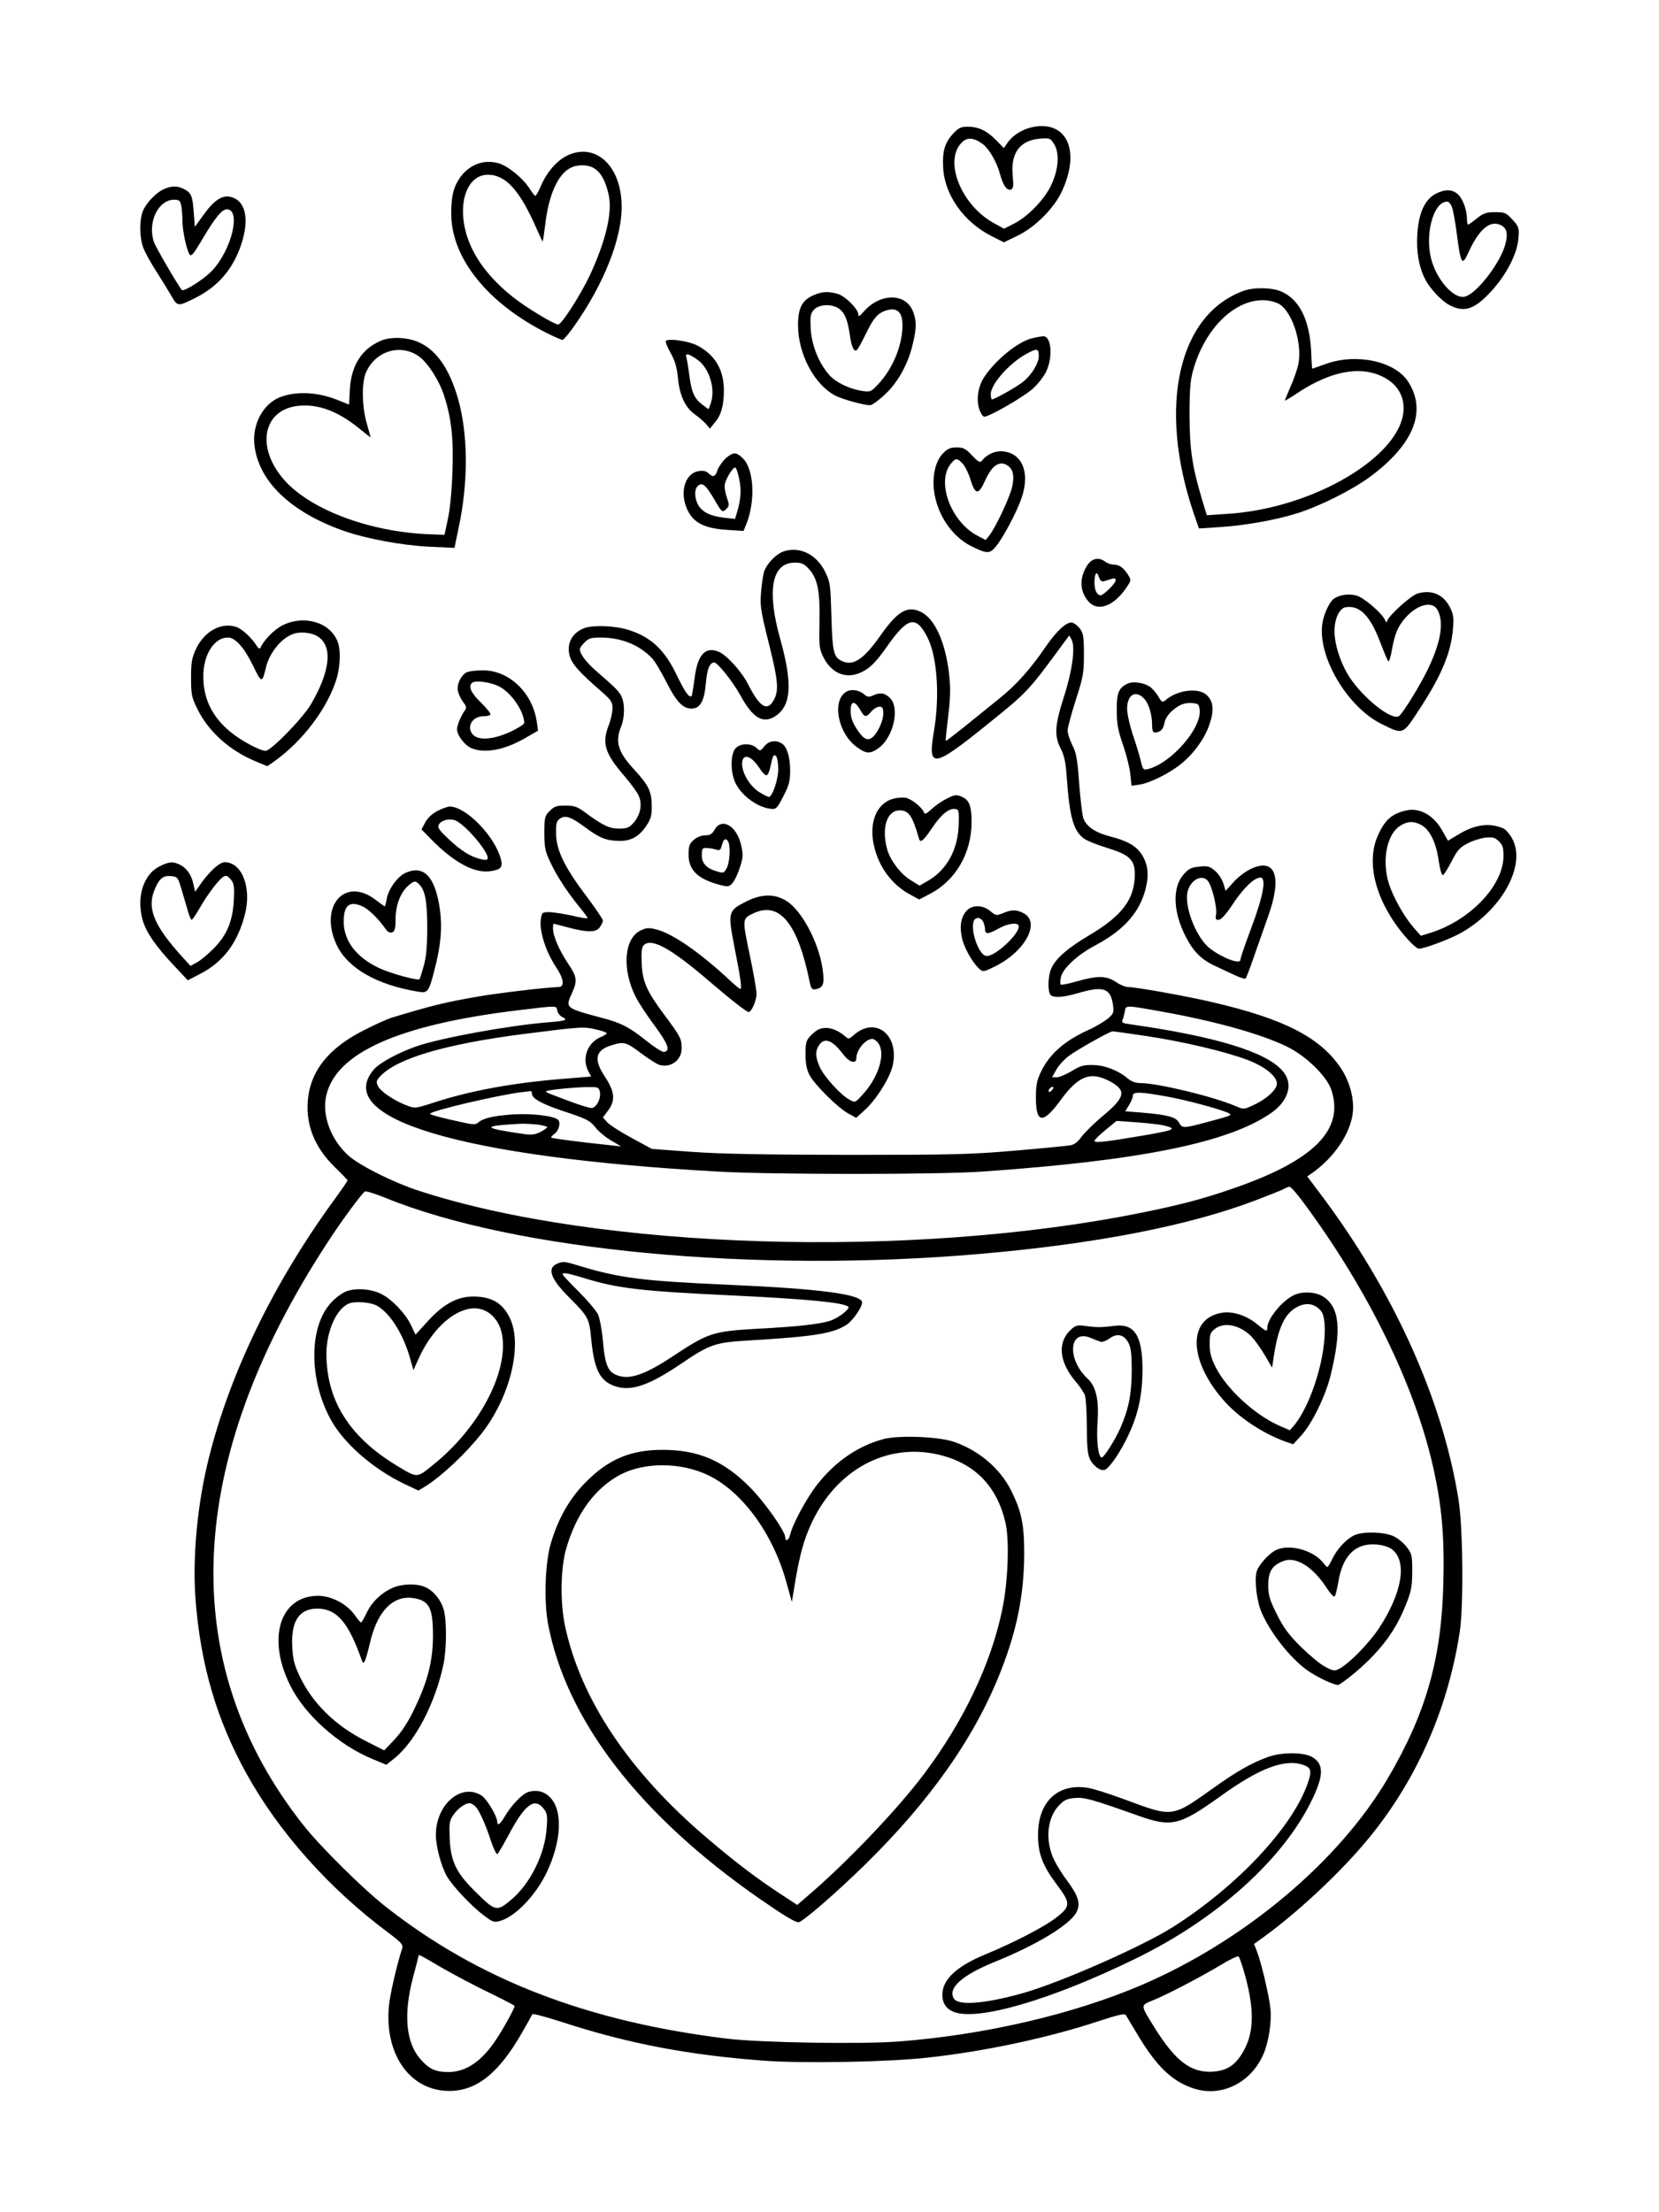 <?xml version="1.0" standalone="no"?>
<!DOCTYPE svg PUBLIC "-//W3C//DTD SVG 20010904//EN"
 "http://www.w3.org/TR/2001/REC-SVG-20010904/DTD/svg10.dtd">
<svg version="1.0" xmlns="http://www.w3.org/2000/svg"
 width="864pt" height="1152pt" viewBox="0 0 864 1152"
 preserveAspectRatio="xMidYMid meet">

<g transform="translate(0,1152) scale(0.1,-0.1)"
fill="#000000" stroke="none">
<path d="M5382 10859 c-54 -10 -105 -41 -133 -80 l-21 -30 -41 42 c-50 50 -91
69 -148 69 -35 0 -47 -6 -74 -35 -44 -46 -58 -92 -53 -179 7 -140 107 -282
251 -355 l65 -33 68 33 c92 43 193 143 234 232 98 209 28 369 -148 336z m-263
-90 c33 -25 73 -94 90 -159 16 -57 35 -84 56 -77 13 5 14 18 9 75 -11 116 38
181 142 190 51 4 54 3 74 -29 29 -47 23 -133 -16 -214 -34 -73 -121 -163 -192
-199 l-53 -27 -51 28 c-170 92 -263 320 -172 418 29 32 65 30 113 -6z"/>
<path d="M2952 10709 c-53 -27 -103 -84 -134 -155 -12 -29 -26 -54 -30 -54 -3
0 -16 16 -28 35 -34 55 -114 121 -164 135 -78 22 -155 -8 -203 -79 -32 -47
-43 -94 -43 -184 0 -230 189 -466 497 -621 40 -20 77 -36 82 -36 6 0 30 28 55
63 165 231 262 481 253 652 -9 201 -142 314 -285 244z m148 -69 c32 -23 55
-66 70 -135 20 -90 -14 -236 -96 -414 -49 -105 -149 -261 -167 -261 -20 0
-168 89 -233 141 -133 105 -217 221 -249 344 -41 159 12 295 116 295 93 0 167
-82 254 -282 16 -37 30 -66 31 -65 2 1 8 43 14 92 18 150 65 255 128 289 39
22 99 20 132 -4z"/>
<path d="M855 10536 c-41 -18 -92 -71 -110 -113 -20 -47 -19 -143 2 -195 9
-24 40 -79 68 -123 28 -44 64 -102 79 -128 31 -54 32 -54 126 -7 116 59 193
148 236 276 45 134 23 232 -57 249 -42 10 -85 -19 -137 -91 l-47 -65 -6 73
c-6 88 -13 104 -50 123 -34 18 -64 18 -104 1z m89 -87 c3 -17 6 -52 6 -78 0
-50 20 -145 36 -174 9 -16 19 -5 67 76 69 116 103 157 128 157 76 0 26 -210
-76 -319 -42 -45 -148 -112 -158 -101 -18 20 -136 222 -145 249 -35 101 21
220 104 221 27 0 32 -4 38 -31z"/>
<path d="M7481 10513 c-67 -33 -100 -118 -101 -253 0 -75 15 -142 43 -196 26
-49 87 -114 128 -134 76 -39 129 -21 217 75 79 87 134 194 140 275 4 55 2 60
-31 96 -33 36 -39 39 -90 39 -47 0 -61 -5 -95 -32 -23 -18 -43 -33 -46 -33 -3
0 -6 12 -6 28 0 46 -20 103 -45 128 -28 28 -66 30 -114 7z m80 -70 c7 -16 17
-75 25 -133 21 -165 28 -178 60 -108 54 120 110 170 165 148 36 -15 44 -44 29
-101 -25 -96 -145 -253 -208 -273 -52 -17 -136 68 -172 174 -45 131 1 320 77
320 8 0 18 -12 24 -27z"/>
<path d="M6478 10006 c-342 -122 -450 -604 -261 -1160 l27 -78 106 7 c131 8
294 37 402 71 120 37 291 123 383 191 228 169 297 342 199 495 -69 107 -268
150 -429 93 -38 -14 -71 -25 -71 -25 -1 0 -4 44 -6 98 -9 157 -61 262 -153
303 -47 22 -143 24 -197 5z m190 -73 c67 -49 114 -205 94 -308 -6 -29 -25 -84
-42 -121 -16 -37 -29 -68 -28 -70 2 -1 30 16 63 38 186 124 352 149 473 71 53
-35 82 -87 82 -149 -1 -244 -468 -523 -920 -550 l-105 -7 -24 79 c-52 175 -65
260 -66 439 0 133 4 184 18 234 61 223 223 379 380 367 27 -2 60 -12 75 -23z"/>
<path d="M4233 9981 c-57 -26 -77 -67 -77 -156 1 -150 86 -310 196 -366 37
-19 146 -49 180 -49 9 0 44 25 76 55 68 63 122 160 146 265 20 83 20 120 0
170 -39 96 -172 94 -256 -3 -21 -24 -28 -28 -28 -15 0 29 -69 97 -108 108 -53
14 -81 12 -129 -9z m140 -71 c28 -22 42 -59 53 -135 8 -59 21 -88 35 -79 6 3
28 44 50 89 41 85 66 111 119 122 47 9 70 -18 70 -81 0 -102 -49 -223 -123
-303 -40 -43 -43 -45 -85 -39 -65 9 -139 44 -174 84 -55 63 -92 157 -96 242
-3 65 -1 78 18 98 28 29 96 31 133 2z"/>
<path d="M5377 9759 c-74 -17 -190 -111 -251 -202 -32 -49 -43 -117 -26 -168
7 -21 19 -39 26 -39 27 0 205 103 253 146 27 24 58 65 70 90 36 77 26 186 -17
183 -9 -1 -34 -5 -55 -10z m33 -93 c0 -36 -33 -92 -78 -131 -25 -23 -152 -95
-166 -95 -3 0 -6 13 -6 28 0 50 93 157 180 206 60 34 70 33 70 -8z"/>
<path d="M1982 9745 c-99 -43 -153 -128 -160 -254 l-4 -78 -60 24 c-103 42
-215 47 -299 15 -88 -34 -146 -141 -134 -248 20 -188 186 -349 461 -447 119
-42 306 -77 450 -84 l131 -6 21 102 c52 241 50 491 -3 676 -44 151 -107 245
-196 289 -61 30 -152 35 -207 11z m200 -81 c46 -33 106 -126 131 -205 38 -117
50 -225 43 -399 -3 -100 -13 -197 -24 -245 l-17 -80 -80 3 c-319 12 -637 135
-767 297 -137 169 -92 356 90 372 101 9 201 -28 310 -116 34 -28 62 -50 62
-48 0 1 -9 34 -20 72 -25 86 -27 210 -5 263 48 114 180 155 277 86z"/>
<path d="M3468 9745 c-4 -4 7 -32 24 -62 23 -41 33 -73 39 -134 9 -92 39 -154
92 -190 17 -12 41 -33 53 -46 l21 -25 26 32 c33 39 47 88 47 170 -1 106 -47
183 -139 231 -44 23 -149 38 -163 24z m168 -101 c61 -46 92 -156 64 -229 l-10
-26 -31 23 c-43 32 -58 65 -69 155 -6 43 -13 85 -16 95 -7 22 17 15 62 -18z"/>
<path d="M4912 9160 c-19 -18 -34 -49 -42 -81 -36 -150 49 -333 188 -403 82
-41 97 -41 129 -1 38 46 108 178 133 251 48 138 0 243 -110 244 -35 0 -74 -20
-96 -49 -10 -12 -18 -8 -51 27 -34 36 -46 42 -81 42 -32 0 -47 -6 -70 -30z
m102 -55 c12 -13 31 -51 41 -85 24 -78 42 -79 76 -1 32 71 68 99 105 83 39
-18 49 -53 35 -118 -13 -56 -85 -209 -119 -253 l-19 -23 -40 21 c-139 71 -218
279 -142 375 25 32 34 32 63 1z"/>
<path d="M3781 9135 c-16 -15 -36 -42 -43 -60 -13 -39 -23 -43 -49 -19 -13 12
-28 15 -54 10 -70 -14 -97 -114 -54 -203 32 -66 88 -94 201 -102 l90 -6 13 31
c50 121 43 287 -15 346 -35 35 -50 35 -89 3z m69 -111 c12 -55 8 -109 -12
-173 l-10 -33 -56 6 c-71 8 -114 29 -135 65 -21 36 -22 84 -2 101 23 19 39 7
84 -69 41 -70 42 -71 62 -53 18 18 18 21 4 63 -9 24 -13 55 -10 69 9 35 45 91
55 85 5 -3 14 -30 20 -61z"/>
<path d="M4085 8650 c-42 -13 -92 -65 -106 -108 -6 -21 -13 -71 -16 -113 -5
-67 0 -96 42 -263 50 -200 53 -249 19 -301 -32 -49 -71 -21 -127 90 -32 65
-112 154 -154 171 -69 29 -110 -15 -125 -134 -6 -42 -12 -83 -14 -91 -8 -25
-34 9 -75 94 -66 141 -138 208 -257 245 -70 22 -184 26 -229 9 -66 -25 -96
-85 -74 -152 13 -38 54 -83 154 -170 60 -52 67 -62 67 -95 0 -20 -9 -62 -21
-92 -35 -91 -18 -144 80 -258 32 -37 66 -83 75 -101 23 -44 13 -103 -24 -145
-24 -27 -35 -31 -77 -31 -50 0 -87 18 -181 88 -37 27 -53 32 -98 32 -45 0 -58
-4 -81 -28 -26 -26 -28 -33 -28 -115 0 -77 4 -95 32 -154 33 -70 85 -150 152
-233 23 -27 41 -53 41 -56 0 -4 -35 2 -77 12 -43 10 -97 18 -119 19 -40 0 -42
-1 -47 -35 -10 -60 24 -168 78 -250 42 -62 47 -105 13 -105 -56 -1 -314 -31
-421 -50 -173 -30 -237 -46 -452 -111 -16 -5 -77 -32 -134 -61 -188 -93 -286
-215 -298 -371 -10 -131 38 -246 144 -348 34 -33 63 -63 63 -66 0 -3 -28 -44
-63 -92 -320 -438 -548 -906 -660 -1356 -59 -235 -85 -513 -69 -731 26 -342
110 -629 265 -909 169 -306 431 -600 740 -830 65 -49 77 -62 72 -79 -30 -94
-65 -246 -70 -307 -21 -236 99 -419 285 -436 156 -14 280 77 408 301 28 49 53
93 54 97 2 5 72 -14 156 -41 343 -112 660 -172 1052 -201 203 -15 646 -7 850
16 298 32 633 104 895 191 95 31 132 40 138 31 4 -7 31 -51 60 -100 100 -168
181 -246 295 -283 143 -46 296 29 361 177 28 63 45 172 37 242 -7 66 -48 241
-71 298 l-14 36 46 33 c172 124 389 325 530 492 262 309 431 686 495 1098 21
134 17 547 -6 690 -83 523 -340 1090 -722 1596 l-66 88 29 20 c113 81 195 203
208 309 9 72 -15 163 -60 232 -107 161 -293 258 -666 345 -134 32 -403 80
-444 80 -13 0 -41 11 -61 25 -52 35 -97 36 -212 3 -40 -12 -75 -18 -78 -15 -3
3 -3 20 1 38 10 46 86 117 181 167 148 79 228 170 260 292 19 76 13 130 -21
182 -29 44 -76 70 -166 93 -77 20 -124 53 -138 97 -5 18 -15 100 -21 182 -9
124 -15 157 -36 197 -13 27 -24 60 -24 75 0 14 19 85 42 157 39 121 43 141 43
239 0 93 -3 110 -21 135 -12 15 -30 29 -42 31 -28 4 -80 -44 -137 -127 -75
-111 -154 -200 -240 -268 -44 -36 -124 -100 -178 -144 -55 -44 -100 -79 -102
-77 -1 2 5 59 13 127 12 100 13 144 5 220 -19 167 -75 291 -148 325 -70 33
-120 4 -210 -124 -90 -128 -145 -162 -205 -130 -39 21 -45 50 -50 230 -5 167
-6 178 -33 233 -44 89 -130 132 -212 107z m126 -91 c47 -50 60 -116 57 -275
-3 -129 -1 -143 20 -186 41 -82 114 -114 188 -83 49 20 84 53 141 135 111 158
153 168 213 51 51 -100 65 -305 34 -488 -34 -199 -6 -195 287 42 200 161 205
166 393 423 l25 33 12 -22 c20 -39 4 -161 -41 -300 -47 -148 -50 -200 -16
-267 18 -35 26 -71 31 -142 15 -215 35 -288 92 -328 16 -11 68 -32 118 -47
117 -36 145 -62 145 -137 0 -129 -64 -215 -235 -317 -117 -69 -179 -124 -201
-177 -16 -37 -18 -111 -5 -132 12 -20 67 -17 148 7 128 38 167 25 179 -60 6
-42 4 -47 -27 -74 -19 -15 -65 -43 -104 -60 -122 -56 -199 -124 -243 -215 -22
-46 -27 -69 -27 -137 0 -135 37 -138 130 -10 93 127 157 150 259 94 83 -46 76
-81 -38 -176 -47 -39 -97 -89 -113 -110 -18 -26 -38 -42 -58 -45 -16 -3 -147
-16 -290 -28 -234 -20 -320 -22 -870 -22 -440 1 -667 5 -815 16 l-205 15 -105
57 c-58 31 -115 68 -128 82 l-22 25 26 35 c40 52 36 99 -15 176 -62 93 -51
140 38 166 61 19 73 15 150 -43 40 -30 84 -58 97 -61 60 -15 114 26 114 87 0
50 -6 61 -90 174 -93 125 -114 173 -118 268 -3 51 0 82 8 92 38 46 141 -10
350 -190 105 -90 188 -155 199 -155 15 0 41 60 41 94 0 19 -16 112 -36 206
-39 187 -39 186 20 214 136 64 231 -52 293 -359 7 -32 12 -39 28 -37 39 7 48
23 42 82 -12 137 -101 316 -185 374 -61 43 -135 43 -217 1 -93 -47 -95 -55
-61 -232 34 -172 41 -223 31 -223 -3 0 -27 20 -53 44 -154 144 -299 245 -384
266 -39 10 -52 9 -81 -5 -87 -41 -99 -201 -27 -345 15 -30 60 -99 100 -152 70
-96 82 -129 49 -136 -9 -2 -50 24 -90 56 -91 73 -135 96 -236 122 -191 51
-190 51 -153 131 28 63 25 82 -22 152 -45 67 -78 143 -78 182 0 14 1 25 3 25
1 0 36 -9 77 -20 102 -27 145 -26 164 2 9 12 16 28 16 34 0 7 -38 63 -85 126
-114 150 -158 241 -159 326 -1 53 2 66 19 78 28 21 58 11 132 -44 75 -56 111
-70 178 -71 62 -1 104 23 142 80 23 35 28 53 27 103 0 73 -16 107 -89 186 -87
94 -103 147 -70 227 17 41 20 110 5 148 -11 30 -31 51 -123 130 -63 54 -97 98
-97 125 0 6 11 22 25 35 20 21 34 25 82 25 108 0 202 -38 268 -107 15 -15 48
-71 75 -124 52 -103 86 -139 131 -139 45 0 67 38 75 131 6 74 20 109 44 109
17 0 96 -99 134 -168 67 -123 120 -154 186 -110 81 55 88 168 24 398 -72 256
-45 399 74 400 36 0 49 -5 73 -31z m-1309 -2301 c2 -12 14 -28 26 -34 32 -16
20 -20 -78 -28 -199 -16 -556 -81 -682 -125 -92 -32 -188 -84 -219 -118 -225
-257 450 -459 1791 -534 277 -16 1153 -16 1375 0 821 57 1279 150 1502 303 95
65 121 156 62 222 -86 99 -349 179 -792 242 -39 5 -47 9 -41 23 4 9 9 28 12
44 5 33 3 33 177 2 279 -49 527 -117 665 -184 99 -47 209 -154 233 -225 71
-210 -91 -372 -523 -519 -152 -52 -262 -81 -460 -121 -1197 -244 -2834 -194
-3774 115 -133 44 -304 130 -362 182 -91 83 -138 208 -115 311 50 225 380 371
1006 446 200 24 193 24 197 -2z m207 -100 c28 -6 51 -15 51 -19 0 -3 -14 -12
-30 -19 -71 -29 -101 -111 -66 -179 l15 -27 -147 -12 c-262 -21 -484 -62 -674
-124 -96 -31 -97 -31 -141 -14 -66 25 -136 73 -149 101 -10 22 -8 29 13 51 87
93 340 167 742 219 308 39 316 40 386 23z m2860 -33 c194 -29 417 -82 529
-125 90 -34 152 -85 152 -123 0 -31 -54 -81 -123 -112 -49 -23 -50 -23 -92 -5
-116 50 -407 120 -496 120 -25 0 -47 8 -67 25 -50 42 -121 69 -183 69 -46 1
-65 -5 -108 -32 -29 -17 -64 -32 -77 -32 l-25 0 22 39 c12 22 41 54 65 72 41
31 210 126 227 128 4 1 83 -10 176 -24z m-2845 -290 c8 -33 -18 -85 -44 -85
-10 0 -56 14 -102 31 -46 17 -96 36 -111 42 -15 5 -26 12 -23 14 7 7 134 20
207 22 63 1 67 0 73 -24z m2356 10 c-7 -9 -15 -13 -17 -11 -7 7 7 26 19 26 6
0 6 -6 -2 -15z m-2710 -19 c0 -27 51 -55 175 -96 112 -37 128 -46 156 -81 17
-22 55 -53 83 -69 l51 -30 -55 6 c-150 16 -305 35 -309 40 -3 2 5 11 16 19 24
17 35 61 19 74 -25 21 -133 33 -231 28 -102 -7 -158 -19 -185 -43 -13 -11 -27
-11 -80 1 -112 24 -170 40 -170 45 0 15 360 99 480 113 19 2 38 5 43 5 4 1 7
-4 7 -12z m3306 -16 c112 -20 312 -75 328 -90 9 -9 7 -10 -124 -45 -117 -31
-123 -31 -140 -1 -15 29 -60 41 -192 52 l-88 7 20 32 c11 18 20 40 20 49 0 22
39 21 176 -4z m-23 -149 c82 -19 71 -25 -104 -55 -194 -33 -249 -39 -249 -27
0 5 26 31 58 57 l57 47 100 -7 c55 -4 117 -11 138 -15z m-3255 3 c28 -4 52
-10 52 -13 0 -4 -15 -15 -34 -25 -27 -14 -46 -17 -83 -12 -225 32 -230 43 -23
54 19 1 59 -1 88 -4z m3994 -411 c333 -450 577 -949 672 -1374 45 -201 59
-359 53 -599 -9 -397 -90 -681 -289 -1020 -256 -435 -749 -848 -1283 -1077
-358 -153 -819 -260 -1265 -294 -195 -15 -728 -6 -895 15 -729 89 -1294 308
-1775 686 -122 96 -339 311 -428 423 -668 843 -624 1896 127 3042 70 108 175
250 191 260 6 4 54 -11 108 -33 674 -275 1925 -393 3092 -292 605 52 1092 147
1441 280 71 27 136 53 146 59 10 6 23 11 29 11 7 0 41 -39 76 -87z m-4491
-3980 c63 -36 174 -95 247 -130 72 -35 132 -66 132 -69 0 -12 -56 -115 -97
-176 -74 -112 -156 -168 -248 -168 -67 0 -102 16 -148 70 -73 86 -86 231 -37
419 17 62 30 115 30 117 0 8 9 3 121 -63z m4177 -18 c53 -182 55 -304 6 -401
-42 -83 -88 -117 -168 -122 -113 -7 -194 54 -303 229 -75 121 -74 115 -12 141
73 29 255 124 359 187 46 28 87 47 91 43 3 -4 16 -38 27 -77z"/>
<path d="M4403 7915 c-71 -50 -37 -216 59 -285 50 -37 71 -37 116 -4 76 58
109 208 57 259 -27 27 -51 31 -89 13 -21 -9 -29 -8 -44 5 -27 25 -73 31 -99
12z m76 -90 c24 -42 31 -43 59 -10 12 14 31 25 42 25 16 0 20 -7 20 -37 0 -40
-34 -109 -61 -126 -25 -16 -46 -2 -79 50 -21 33 -30 59 -30 90 0 54 20 57 49
8z"/>
<path d="M3981 7634 c-21 -26 -22 -27 -42 -8 -29 26 -87 24 -110 -5 -25 -31
-25 -122 0 -176 31 -67 116 -130 186 -137 27 -3 32 2 65 66 30 58 35 79 35
135 0 72 -18 126 -46 141 -32 18 -67 11 -88 -16z m72 -121 c0 -53 -31 -143
-49 -143 -4 0 -23 9 -43 21 -59 33 -107 119 -94 169 10 37 51 18 89 -41 14
-22 30 -39 37 -36 6 2 15 21 19 43 13 61 17 69 30 56 6 -6 11 -37 11 -69z"/>
<path d="M4925 7358 c-22 -11 -55 -34 -74 -52 -25 -23 -35 -28 -39 -17 -8 25
-64 70 -93 76 -15 4 -45 1 -66 -4 -86 -23 -127 -119 -103 -238 24 -115 94
-211 193 -263 l44 -24 54 28 c136 70 219 213 219 376 0 80 -12 113 -47 129
-32 15 -41 14 -88 -11z m68 -128 c-3 -132 -60 -238 -159 -296 l-45 -26 -47 29
c-51 31 -106 103 -122 161 -30 111 -1 202 65 202 48 0 67 -28 101 -147 7 -25
23 -12 68 55 47 70 87 104 121 99 18 -2 20 -9 18 -77z"/>
<path d="M3722 7200 c-13 -23 -24 -30 -49 -30 -19 0 -43 -9 -59 -23 -23 -20
-28 -32 -28 -75 -1 -81 46 -128 156 -158 52 -14 54 -13 74 9 11 13 28 50 38
82 16 50 17 64 6 113 -22 101 -101 147 -138 82z m72 -66 c11 -29 6 -105 -9
-134 -14 -26 -17 -28 -47 -19 -58 16 -83 42 -83 85 0 35 3 39 25 38 14 0 35
-4 48 -8 16 -5 23 -3 27 8 3 9 7 23 10 31 6 20 21 19 29 -1z"/>
<path d="M5031 6774 c-28 -35 -34 -79 -21 -139 11 -51 55 -128 90 -160 19 -17
22 -17 83 13 157 78 238 230 147 277 -37 19 -61 19 -106 0 -35 -14 -37 -14
-66 10 -41 35 -99 34 -127 -1z m89 -53 c5 -11 10 -29 10 -40 0 -28 18 -26 71
4 43 24 93 33 103 17 19 -32 -122 -167 -168 -160 -41 6 -87 145 -62 187 11 17
34 13 46 -8z"/>
<path d="M4265 6160 c-11 -4 -31 -20 -45 -35 -21 -23 -25 -36 -25 -93 0 -46 6
-80 19 -107 25 -50 147 -172 203 -203 l42 -23 42 38 c62 55 136 173 149 238
33 161 -95 255 -207 152 -21 -18 -24 -19 -40 -5 -47 41 -98 55 -138 38z m311
-75 c36 -55 -1 -174 -80 -261 -42 -47 -42 -47 -71 -31 -44 22 -133 120 -155
169 -24 52 -25 86 -4 116 29 42 70 26 129 -53 31 -39 65 -47 65 -14 0 41 47
98 82 99 10 0 25 -11 34 -25z"/>
<path d="M2903 4940 c-55 -22 -37 -78 57 -172 105 -105 109 -113 119 -221 16
-164 47 -223 132 -248 80 -24 174 9 340 122 146 99 174 109 356 119 334 20
435 36 504 83 32 22 78 89 79 114 0 43 -218 72 -705 93 -432 19 -557 35 -754
94 -92 28 -96 29 -128 16z m134 -74 c176 -55 295 -69 757 -91 404 -19 603 -38
624 -60 11 -11 -55 -61 -98 -74 -57 -17 -173 -30 -370 -40 -239 -14 -259 -20
-448 -145 -150 -99 -230 -125 -297 -94 -40 18 -55 58 -65 174 -5 59 -17 120
-26 140 -10 20 -55 73 -101 119 -46 45 -83 85 -83 89 0 11 27 6 107 -18z"/>
<path d="M1805 4796 c-22 -8 -59 -35 -82 -61 -113 -124 -115 -390 -5 -599 66
-127 222 -264 387 -343 l74 -35 38 23 c83 52 209 170 291 274 149 190 216 464
146 604 -36 72 -86 104 -171 109 -91 6 -169 -33 -256 -129 l-63 -69 -24 50
c-28 60 -98 133 -153 161 -52 27 -131 33 -182 15z m151 -72 c70 -33 144 -148
180 -279 l17 -60 24 53 c65 149 175 255 276 268 80 10 149 -50 163 -144 29
-196 -126 -484 -364 -673 -83 -67 -77 -67 -189 1 -244 148 -363 339 -363 580
0 120 54 239 120 263 31 11 103 6 136 -9z"/>
<path d="M6735 4774 c-62 -32 -135 -123 -135 -169 0 -22 -6 -19 -55 21 -54 44
-125 67 -180 58 -178 -28 -177 -242 3 -451 78 -91 205 -176 326 -220 l41 -14
43 47 c54 59 125 204 151 309 60 243 48 360 -41 415 -40 24 -111 26 -153 4z
m131 -67 c22 -19 28 -34 32 -80 13 -157 -68 -424 -162 -534 l-19 -21 -55 24
c-127 56 -275 192 -331 305 -24 48 -31 75 -31 120 0 50 3 60 26 78 49 39 130
22 191 -38 17 -18 49 -62 70 -98 l38 -65 8 54 c23 153 57 226 120 261 43 23
81 21 113 -6z"/>
<path d="M5577 4596 c-71 -66 -62 -166 23 -268 22 -25 44 -58 50 -73 5 -14 10
-87 10 -161 0 -91 4 -145 14 -167 15 -38 58 -70 80 -61 25 10 84 96 125 186
49 104 71 208 71 336 0 175 -41 240 -143 228 -71 -9 -94 -9 -152 -1 -45 6 -53
4 -78 -19z m155 -63 c9 -3 30 5 46 17 40 29 76 21 99 -23 13 -25 17 -57 17
-147 -1 -123 -16 -198 -60 -298 -27 -61 -84 -151 -96 -152 -18 0 -29 87 -22
184 8 118 -8 186 -52 227 -109 102 -97 260 16 212 19 -8 42 -17 52 -20z"/>
<path d="M4605 4027 c-133 -34 -255 -117 -350 -239 -54 -69 -127 -204 -140
-260 -7 -28 -25 -39 -25 -15 0 33 -110 188 -189 267 -136 135 -266 190 -451
190 -166 0 -282 -49 -400 -169 -83 -83 -143 -188 -181 -317 -30 -99 -37 -299
-15 -419 94 -501 475 -997 1101 -1432 130 -90 185 -123 204 -123 19 0 196 153
345 299 344 337 578 672 711 1016 83 213 118 394 119 605 0 153 -14 220 -69
330 -58 114 -166 206 -295 251 -79 28 -283 36 -365 16z m283 -82 c187 -44 303
-162 348 -352 22 -92 14 -309 -16 -453 -58 -283 -202 -585 -410 -861 -131
-174 -379 -436 -576 -608 l-82 -71 -93 61 c-124 82 -228 161 -374 285 -406
344 -660 723 -742 1105 -26 121 -24 299 5 402 52 184 153 321 287 390 126 64
314 62 453 -5 177 -85 337 -303 407 -556 l29 -104 18 109 c23 136 44 211 80
292 129 285 393 430 666 366z"/>
<path d="M7055 3526 c-41 -18 -91 -71 -116 -123 -11 -24 -23 -43 -26 -43 -3 0
-13 10 -23 23 -52 66 -179 99 -247 64 -38 -20 -91 -80 -99 -113 -12 -49 2
-159 29 -217 47 -104 143 -226 227 -289 53 -40 159 -90 173 -81 47 28 133 102
182 155 77 82 127 161 167 262 28 70 32 93 33 172 0 85 -2 93 -29 128 -16 21
-47 47 -70 57 -49 22 -156 25 -201 5z m193 -73 c82 -61 56 -225 -65 -410 -52
-79 -154 -184 -208 -213 -24 -13 -31 -12 -73 10 -26 13 -83 61 -128 105 -64
64 -90 100 -125 170 -37 75 -44 97 -44 151 0 69 19 101 76 124 66 28 157 -28
230 -142 18 -27 35 -46 40 -41 4 4 12 36 18 70 22 141 89 209 199 200 32 -2
63 -12 80 -24z"/>
<path d="M2044 3251 c-60 -27 -108 -74 -135 -131 -13 -27 -26 -50 -29 -49 -3
0 -19 19 -35 42 -41 56 -121 97 -189 97 -198 -1 -267 -221 -145 -466 75 -153
252 -311 429 -384 l72 -30 40 32 c110 87 215 288 258 493 16 77 17 228 1 282
-14 52 -55 101 -98 119 -45 19 -120 17 -169 -5z m155 -66 c43 -22 56 -65 56
-185 -1 -130 -27 -234 -96 -377 -33 -70 -66 -120 -103 -160 l-55 -58 -93 47
c-163 82 -283 200 -350 345 -25 53 -33 84 -36 149 -7 136 39 201 139 197 96
-4 155 -75 223 -268 6 -17 9 -18 16 -4 5 8 16 49 26 90 34 153 107 239 201
239 24 0 57 -7 72 -15z"/>
<path d="M6605 2371 c-85 -30 -165 -76 -280 -158 -225 -160 -213 -158 -472
-62 -76 28 -160 55 -188 59 -155 25 -259 -72 -259 -244 -1 -96 24 -161 95
-256 76 -101 76 -116 2 -174 -60 -48 -223 -132 -368 -192 -149 -61 -224 -129
-227 -206 -2 -46 17 -77 57 -94 123 -51 509 61 950 277 427 208 773 521 921
833 58 122 58 180 0 215 -43 27 -158 28 -231 2z m183 -42 c41 -14 45 -31 22
-97 -81 -230 -367 -534 -700 -746 -163 -103 -590 -291 -786 -346 -197 -55
-332 -65 -356 -28 -34 55 42 123 218 194 215 87 387 192 420 256 23 45 11 85
-51 168 -30 40 -64 97 -75 127 -36 96 -23 199 34 260 27 29 41 36 82 40 51 5
89 -6 329 -91 177 -63 216 -54 435 103 200 144 332 194 428 160z"/>
<path d="M2753 2189 c-33 -10 -90 -69 -126 -131 -22 -37 -37 -48 -37 -27 0 30
-55 123 -84 140 -106 65 -236 -49 -236 -206 0 -61 28 -164 57 -215 32 -55 131
-159 196 -207 45 -34 51 -35 85 -25 78 24 181 132 237 247 82 170 88 335 14
401 -30 27 -65 34 -106 23z m-277 -76 c20 -21 53 -92 83 -186 13 -37 27 -65
31 -62 5 3 30 46 57 96 85 161 136 201 183 142 20 -25 22 -37 17 -103 -9 -136
-86 -290 -185 -373 -76 -64 -82 -62 -193 49 -93 92 -122 153 -127 269 -3 82
-2 93 20 125 23 33 60 60 85 60 6 0 19 -8 29 -17z"/>
<path d="M5663 8577 c-42 -64 -41 -134 4 -187 51 -61 140 -25 208 83 16 26 16
28 -1 55 -24 37 -44 51 -74 52 -14 0 -34 7 -44 15 -33 25 -69 18 -93 -18z m86
-84 c58 19 61 19 61 4 0 -15 -63 -77 -78 -77 -19 0 -32 27 -32 65 0 51 12 65
23 30 6 -18 14 -25 26 -22z"/>
<path d="M7382 8429 c-33 -10 -143 -108 -156 -139 -5 -13 -7 -13 -12 0 -16 37
-111 118 -150 129 -42 11 -93 3 -121 -20 -22 -19 -49 -79 -56 -124 -27 -172
129 -437 308 -525 112 -56 110 -57 191 67 119 180 171 303 181 428 5 60 2 77
-16 113 -34 67 -96 93 -169 71z m102 -81 c37 -61 23 -163 -43 -303 -38 -82
-131 -234 -154 -253 -34 -29 -185 89 -259 202 -46 71 -78 169 -78 240 0 64 26
120 59 124 72 11 126 -44 177 -177 20 -53 40 -100 44 -104 4 -5 13 22 19 59
15 83 30 119 67 163 59 70 139 94 168 49z"/>
<path d="M1472 8264 c-44 -22 -98 -77 -116 -118 -3 -6 -10 -3 -17 8 -28 45
-80 93 -111 102 -78 24 -164 -24 -207 -115 -22 -48 -26 -69 -26 -151 0 -87 3
-101 33 -162 58 -119 170 -219 311 -276 l53 -22 32 22 c151 106 284 282 330
437 18 63 21 147 5 188 -38 102 -174 143 -287 87z m184 -59 c78 -51 64 -181
-37 -353 -43 -73 -208 -242 -236 -242 -28 0 -128 53 -181 97 -97 79 -144 175
-143 292 0 112 56 201 128 201 38 0 84 -51 129 -143 47 -97 49 -97 70 -9 18
73 80 149 139 170 39 15 99 8 131 -13z"/>
<path d="M2433 8020 c-31 -13 -56 -65 -48 -100 4 -16 16 -41 27 -56 17 -21 19
-30 9 -43 -19 -26 -41 -79 -41 -98 0 -32 40 -84 75 -99 70 -29 173 -10 283 54
l64 37 -6 43 c-21 154 -145 273 -283 271 -32 0 -68 -4 -80 -9z m167 -75 c63
-32 130 -130 130 -190 0 -7 -33 -27 -72 -46 -93 -42 -170 -47 -198 -11 -31 38
1 92 56 92 18 0 35 4 38 9 3 5 -19 33 -49 62 -51 49 -67 84 -48 102 15 16 96
6 143 -18z"/>
<path d="M5875 7961 c-48 -21 -60 -48 -59 -140 0 -70 6 -103 33 -181 18 -52
35 -121 38 -154 l6 -58 41 6 c53 8 153 57 213 105 68 53 128 136 152 209 25
74 21 119 -15 153 -43 40 -154 26 -215 -28 -15 -12 -19 -10 -37 21 -11 19 -32
42 -45 51 -31 20 -85 28 -112 16z m87 -83 c21 -24 38 -81 38 -130 0 -42 6 -49
36 -38 14 6 24 21 28 43 4 23 19 47 41 66 39 34 68 44 111 39 25 -2 29 -8 32
-36 9 -96 -149 -277 -270 -307 -24 -6 -26 -3 -38 47 -7 29 -26 91 -42 137 -15
47 -28 105 -28 130 0 76 47 101 92 49z"/>
<path d="M2280 7298 c-29 -15 -52 -36 -65 -60 l-20 -37 45 -46 c120 -124 228
-183 311 -172 58 8 69 20 57 65 -32 119 -182 272 -266 272 -10 0 -38 -10 -62
-22z m162 -106 c53 -54 98 -118 98 -139 0 -11 -8 -13 -32 -8 -55 12 -105 43
-170 104 -54 51 -61 62 -52 78 14 22 52 32 85 21 14 -5 46 -30 71 -56z"/>
<path d="M7325 7300 c-76 -17 -113 -49 -150 -133 -62 -141 -10 -339 135 -514
37 -44 68 -73 80 -73 29 0 159 49 219 82 224 127 349 372 258 505 -12 18 -29
36 -37 39 -73 31 -148 21 -234 -31 l-55 -33 -30 53 c-45 80 -117 120 -186 105z
m75 -75 c45 -23 79 -91 92 -184 7 -47 16 -80 23 -78 5 2 26 34 45 72 30 58 42
72 83 93 26 14 68 27 93 30 37 4 49 1 69 -18 21 -20 25 -33 25 -79 -1 -155
-179 -339 -388 -401 l-42 -13 -33 37 c-44 49 -94 132 -124 207 -51 126 -27
283 51 330 37 23 67 24 106 4z"/>
<path d="M830 7008 c-85 -43 -121 -163 -86 -283 19 -62 67 -132 159 -230 l75
-80 67 35 c119 62 193 161 231 310 35 139 -16 270 -106 270 -25 0 -71 -40
-117 -102 l-37 -52 -8 37 c-10 49 -34 85 -69 103 -38 19 -57 18 -109 -8z m112
-108 c9 -30 24 -81 33 -112 8 -32 19 -58 23 -58 4 0 22 27 40 58 41 72 101
152 125 166 15 9 22 6 39 -14 17 -21 19 -35 16 -105 -6 -113 -36 -185 -107
-256 -31 -31 -71 -64 -88 -72 l-31 -17 -48 53 c-143 159 -179 248 -139 344 24
58 44 74 84 71 34 -3 37 -6 53 -58z"/>
<path d="M6510 6993 c-28 -14 -67 -44 -88 -69 l-39 -43 -12 39 c-6 21 -26 51
-43 65 -28 24 -39 27 -82 22 -43 -4 -55 -10 -83 -42 -59 -69 -54 -197 15 -328
38 -73 81 -116 152 -148 25 -12 69 -32 98 -46 29 -14 56 -22 59 -19 3 3 23 54
43 113 21 60 54 154 74 210 76 211 37 311 -94 246z m-216 -65 c21 -34 46 -139
39 -170 -4 -23 -2 -28 13 -28 13 0 38 27 73 80 57 86 113 140 145 140 33 0 15
-96 -48 -264 -31 -82 -56 -155 -56 -164 0 -25 -87 6 -155 56 -71 51 -137 214
-121 295 14 67 81 100 110 55z"/>
<path d="M2113 6975 c-41 -17 -92 -87 -99 -137 -4 -21 -8 -38 -10 -38 -2 0
-24 16 -49 35 -160 122 -295 -35 -202 -235 57 -121 207 -208 423 -244 52 -9
57 -3 87 114 33 126 41 219 28 314 -24 170 -83 233 -178 191z m70 -60 c31 -31
42 -88 42 -225 0 -97 -5 -153 -18 -199 -10 -36 -20 -67 -22 -70 -10 -9 -152
30 -211 58 -119 56 -184 142 -184 242 0 85 30 109 96 80 35 -16 84 -64 124
-121 10 -14 21 -19 33 -15 13 6 17 19 17 66 0 71 23 135 61 172 34 31 42 33
62 12z"/>
</g>
</svg>
